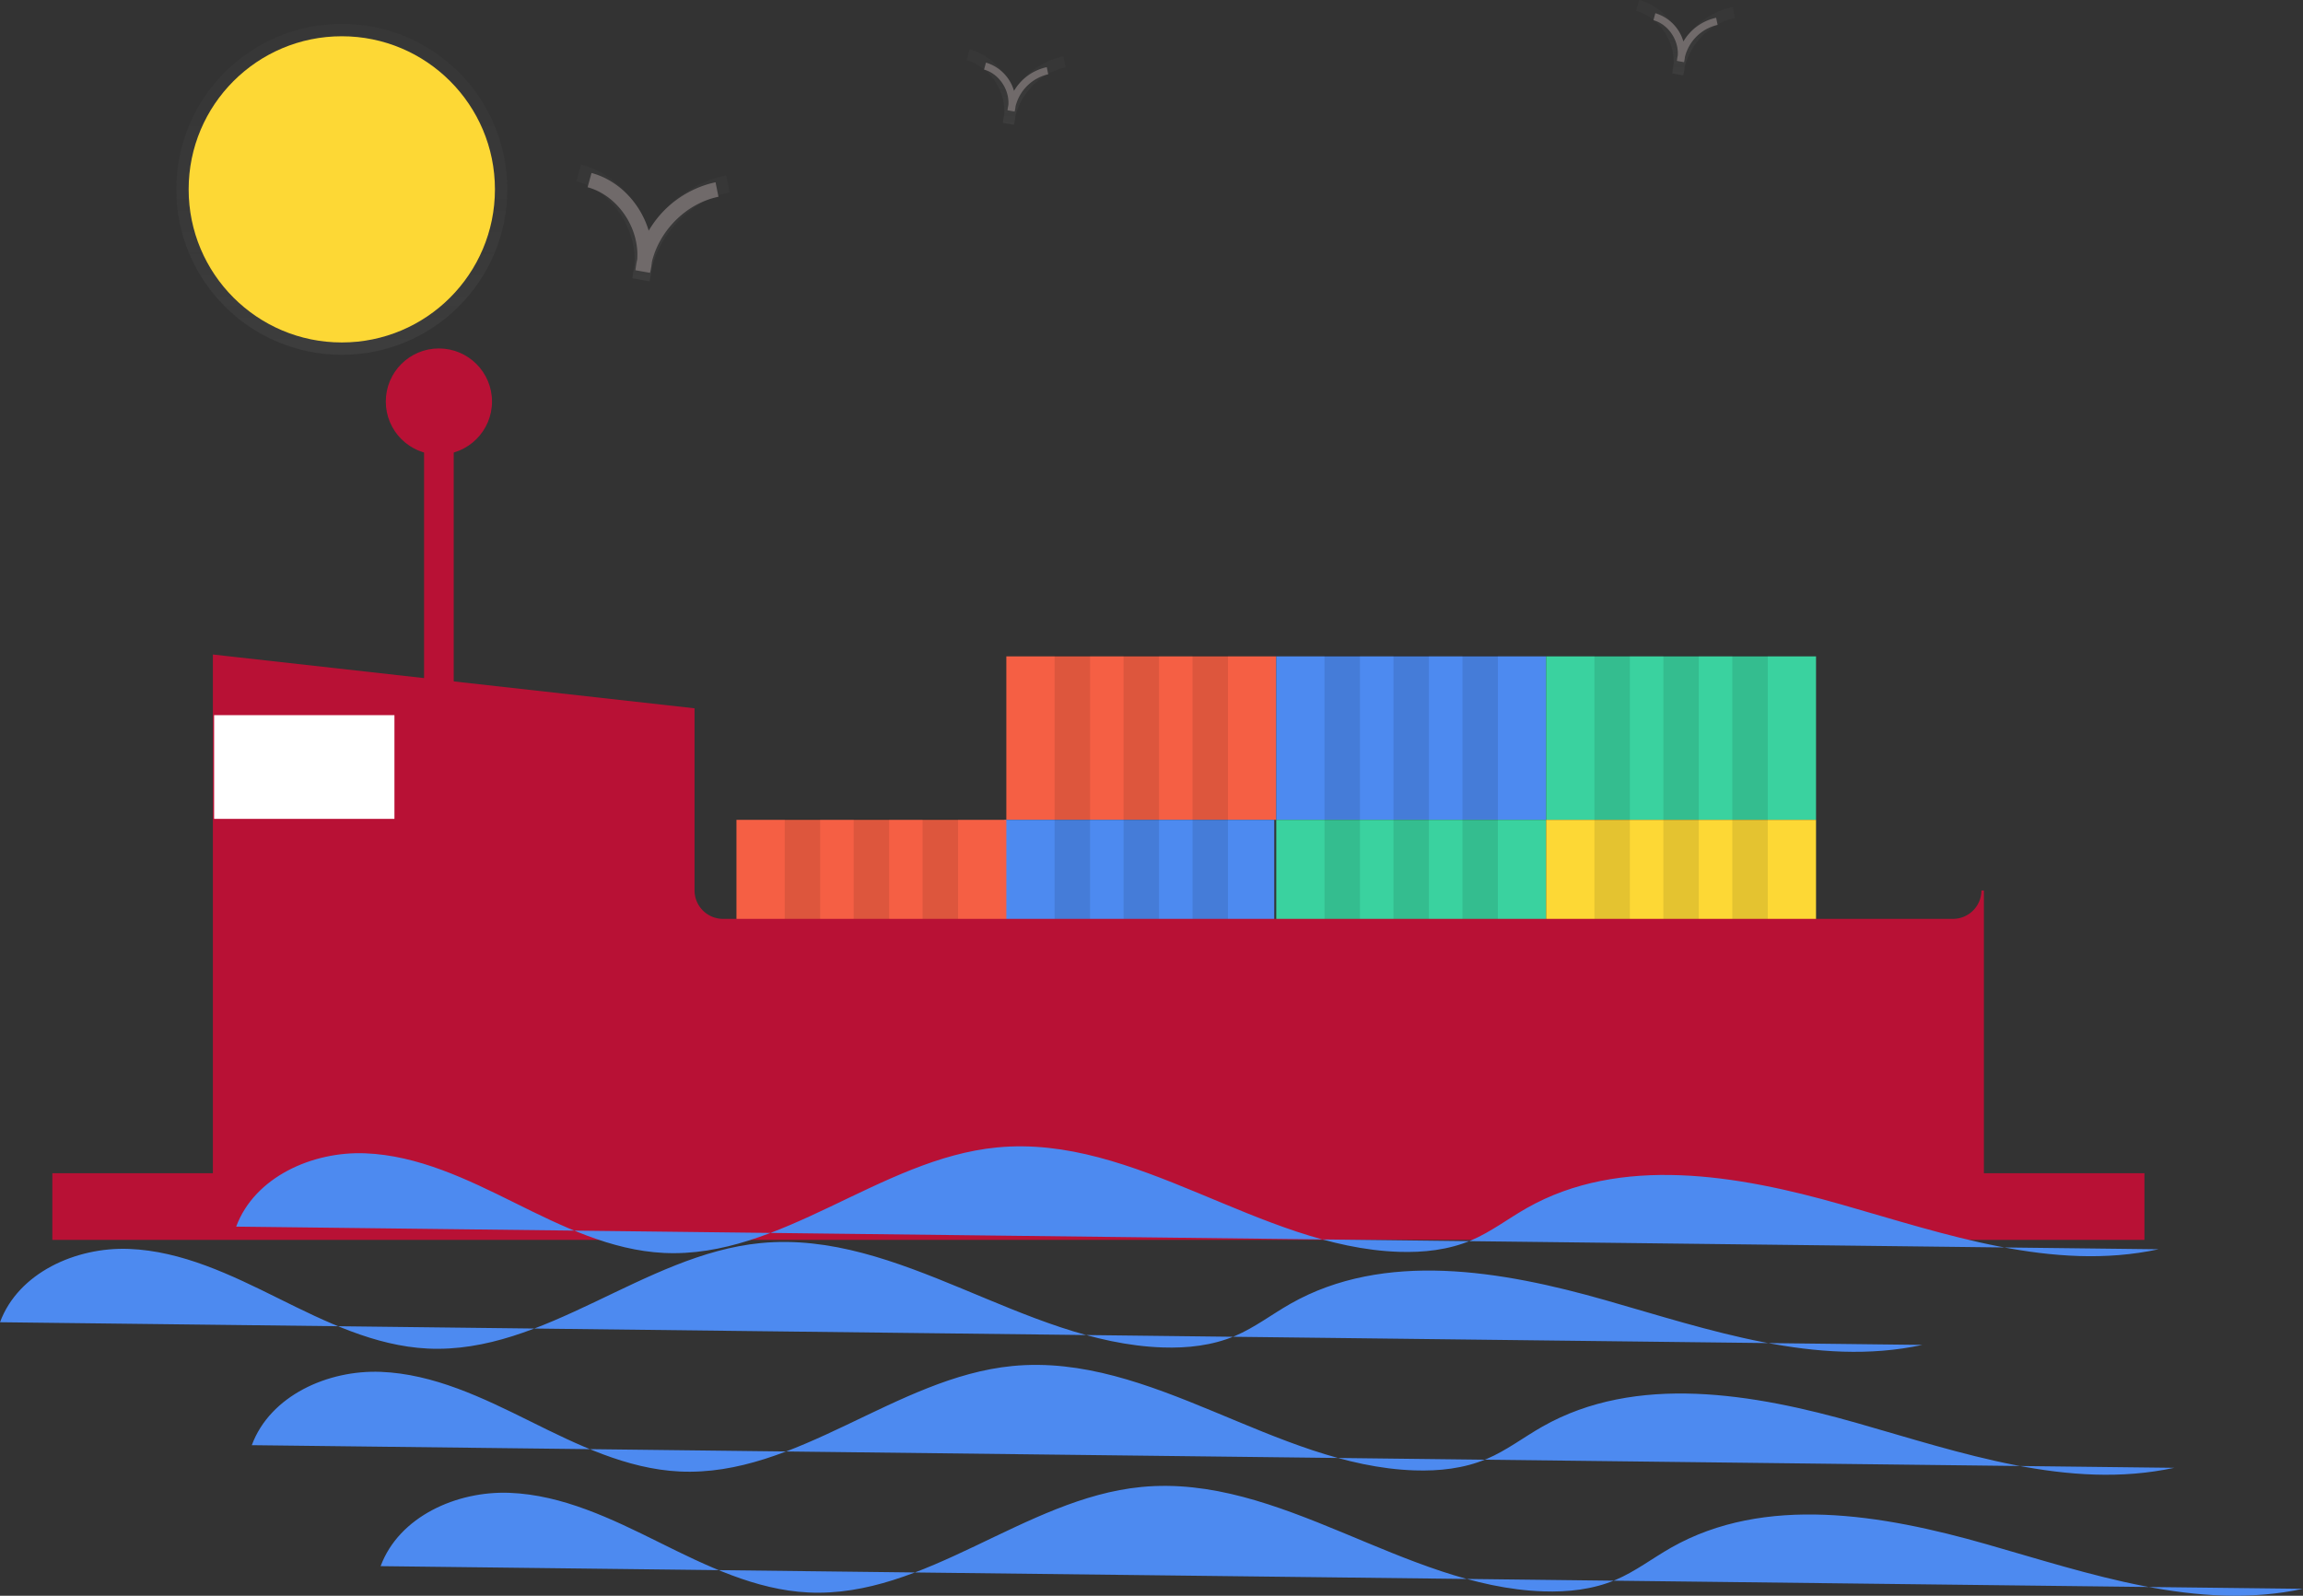 <svg xmlns="http://www.w3.org/2000/svg" xmlns:xlink="http://www.w3.org/1999/xlink" id="bb6491d8-974c-4727-a107-afc356bed175" data-name="Layer 1" width="932.375" height="646.22" viewBox="0 0 932.375 646.22"><rect x="0" y="0" width="932.375" height="646.22" fill="#333333" stroke="none"/><defs><linearGradient id="b10df757-55e5-4d99-9006-dc7249c3a778" x1="401.199" y1="238.812" x2="401.199" y2="191.492" gradientUnits="userSpaceOnUse"><stop offset="0" stop-color="gray" stop-opacity="0.25"></stop><stop offset="0.535" stop-color="gray" stop-opacity="0.12"></stop><stop offset="1" stop-color="gray" stop-opacity="0.1"></stop></linearGradient><linearGradient id="b7455b34-8431-4804-9964-905371e7992b" x1="548.199" y1="175.413" x2="548.199" y2="144.89" xlink:href="#b10df757-55e5-4d99-9006-dc7249c3a778"></linearGradient><linearGradient id="a8bee007-5617-4059-9c68-754326cfe534" x1="819.199" y1="155.413" x2="819.199" y2="124.89" xlink:href="#b10df757-55e5-4d99-9006-dc7249c3a778"></linearGradient><linearGradient id="b5786f2b-186c-4311-b51e-a01aadf48633" x1="138.375" y1="143.683" x2="138.375" y2="9.683" xlink:href="#b10df757-55e5-4d99-9006-dc7249c3a778"></linearGradient></defs><title>Container ship</title><rect x="172.188" y="163.11" width="11" height="147" fill="#b81135" stroke="#b81135" stroke-miterlimit="10"></rect><rect x="407.42" y="265.808" width="109.268" height="66.199" fill="#f55f44"></rect><rect x="516.688" y="265.808" width="109.268" height="66.199" fill="#4d8af0"></rect><rect x="625.956" y="265.808" width="109.268" height="66.199" fill="#3ad29f"></rect><rect x="406.623" y="332.007" width="109.268" height="66.199" fill="#4d8af0"></rect><rect x="298.152" y="332.007" width="109.268" height="66.199" fill="#f55f44"></rect><rect x="516.688" y="332.007" width="109.268" height="66.199" fill="#3ad29f"></rect><rect x="625.956" y="332.007" width="109.268" height="66.199" fill="#fdd835"></rect><g opacity="0.1"><rect x="426.961" y="265.409" width="14.356" height="66.199"></rect><rect x="454.876" y="265.409" width="14.356" height="66.199"></rect><rect x="482.791" y="265.409" width="14.356" height="66.199"></rect></g><g opacity="0.1"><rect x="536.229" y="265.409" width="14.356" height="66.199"></rect><rect x="564.144" y="265.409" width="14.356" height="66.199"></rect><rect x="592.059" y="265.409" width="14.356" height="66.199"></rect></g><g opacity="0.1"><rect x="645.496" y="265.409" width="14.356" height="66.199"></rect><rect x="673.412" y="265.409" width="14.356" height="66.199"></rect><rect x="701.327" y="265.409" width="14.356" height="66.199"></rect></g><g opacity="0.1"><rect x="426.961" y="331.608" width="14.356" height="66.199"></rect><rect x="454.876" y="331.608" width="14.356" height="66.199"></rect><rect x="482.791" y="331.608" width="14.356" height="66.199"></rect></g><g opacity="0.1"><rect x="317.693" y="331.608" width="14.356" height="66.199"></rect><rect x="345.608" y="331.608" width="14.356" height="66.199"></rect><rect x="373.523" y="331.608" width="14.356" height="66.199"></rect></g><g opacity="0.1"><rect x="536.229" y="331.608" width="14.356" height="66.199"></rect><rect x="564.144" y="331.608" width="14.356" height="66.199"></rect><rect x="592.059" y="331.608" width="14.356" height="66.199"></rect></g><g opacity="0.1"><rect x="645.496" y="331.608" width="14.356" height="66.199"></rect><rect x="673.412" y="331.608" width="14.356" height="66.199"></rect><rect x="701.327" y="331.608" width="14.356" height="66.199"></rect></g><rect x="21.688" y="475.61" width="846" height="26" fill="#b81135" stroke="#b81135" stroke-miterlimit="10"></rect><path d="M927.5,497.5h-498a12.035,12.035,0,0,1-12-12V412.176L223.5,390.5v223h716v-128A12.035,12.035,0,0,1,927.5,497.5Z" transform="translate(-136.812 -124.89)" fill="#b81135" stroke="#b81135" stroke-miterlimit="10"></path><rect x="86.688" y="289.61" width="73" height="42" fill="#fff"></rect><circle cx="177.688" cy="162.61" r="21" fill="#b81135" stroke="#b81135" stroke-miterlimit="10"></circle><path d="M232.429,621.629c7.436-20.076,30.819-30.532,52.211-29.695s41.318,10.502,60.494,20.022,39.032,19.278,60.415,20.327c47.519,2.33,87.509-38.126,134.863-42.717,56.293-5.458,106.251,40.385,162.776,42.273,9.941.332,20.079-.767,29.234-4.657,7.968-3.386,14.912-8.751,22.437-13.031,37.979-21.6,85.483-13.445,127.501-1.468s85.637,27.32,128.349,18.119" transform="translate(-136.812 -124.89)" fill="#4d8af0"></path><path d="M136.812,660.35c7.436-20.076,30.819-30.532,52.211-29.695s41.318,10.502,60.494,20.022,39.032,19.278,60.415,20.327c47.519,2.33,87.509-38.126,134.863-42.717,56.293-5.458,106.251,40.385,162.776,42.273,9.941.332,20.079-.767,29.234-4.657,7.968-3.386,14.911-8.751,22.437-13.031,37.979-21.6,85.483-13.445,127.501-1.468S872.382,678.725,915.094,669.524" transform="translate(-136.812 -124.89)" fill="#4d8af0"></path><path d="M238.751,710.134c7.436-20.076,30.819-30.532,52.211-29.695s41.318,10.502,60.494,20.022,39.032,19.278,60.415,20.327c47.519,2.33,87.509-38.126,134.863-42.717,56.293-5.458,106.251,40.385,162.776,42.273,9.941.332,20.079-.767,29.234-4.657,7.968-3.386,14.912-8.751,22.437-13.031,37.979-21.6,85.483-13.445,127.501-1.468s85.637,27.32,128.349,18.119" transform="translate(-136.812 -124.89)" fill="#4d8af0"></path><path d="M290.906,759.128c7.436-20.076,30.819-30.532,52.211-29.695s41.318,10.502,60.494,20.022,39.032,19.278,60.415,20.327c47.519,2.33,87.509-38.126,134.863-42.717,56.293-5.458,106.251,40.385,162.776,42.273,9.941.332,20.079-.767,29.234-4.657,7.968-3.386,14.912-8.751,22.437-13.031,37.979-21.6,85.483-13.445,127.501-1.468s85.637,27.32,128.349,18.119" transform="translate(-136.812 -124.89)" fill="#4d8af0"></path><g opacity="0.5"><path d="M399.761,238.812l-6.895-1.22a44.531,44.531,0,0,1,.832-5.07c1.17-14.781-9.079-30.335-23.488-34.258l1.844-6.773c13.129,3.574,23.255,14.561,27.096,27.357a48.519,48.519,0,0,1,31.65-22.948l1.388,6.881c-15.104,3.046-27.943,15.89-31.534,30.858A35.469,35.469,0,0,1,399.761,238.812Z" transform="translate(-136.812 -124.89)" fill="url(#b10df757-55e5-4d99-9006-dc7249c3a778)"></path></g><path d="M399.969,235.376l-5.894-1.043a38.063,38.063,0,0,1,.711-4.333c1-12.635-7.761-25.93-20.078-29.283l1.576-5.789c11.223,3.055,19.878,12.447,23.162,23.384a41.473,41.473,0,0,1,27.054-19.616l1.187,5.882c-12.911,2.604-23.885,13.583-26.955,26.377A30.317,30.317,0,0,1,399.969,235.376Z" transform="translate(-136.812 -124.89)" fill="#706a6a"></path><g opacity="0.5"><path d="M547.271,175.413l-4.447-.787a28.726,28.726,0,0,1,.537-3.27c.755-9.534-5.856-19.567-15.151-22.098l1.189-4.369c8.469,2.305,15,9.393,17.478,17.646a31.296,31.296,0,0,1,20.415-14.802l.895,4.439c-9.743,1.965-18.024,10.25-20.34,19.905A22.878,22.878,0,0,1,547.271,175.413Z" transform="translate(-136.812 -124.89)" fill="url(#b7455b34-8431-4804-9964-905371e7992b)"></path></g><g opacity="0.5"><path d="M818.271,155.413l-4.447-.787a28.726,28.726,0,0,1,.537-3.27c.755-9.534-5.856-19.567-15.151-22.098l1.189-4.369c8.469,2.305,15,9.393,17.478,17.646a31.296,31.296,0,0,1,20.415-14.802l.895,4.439c-9.743,1.965-18.024,10.25-20.34,19.905A22.878,22.878,0,0,1,818.271,155.413Z" transform="translate(-136.812 -124.89)" fill="url(#a8bee007-5617-4059-9c68-754326cfe534)"></path></g><path d="M547.596,170.069l-2.89-.511a18.664,18.664,0,0,1,.349-2.125c.491-6.196-3.806-12.715-9.845-14.359l.773-2.839A16.856,16.856,0,0,1,547.34,161.701a20.337,20.337,0,0,1,13.266-9.619l.582,2.884a17.712,17.712,0,0,0-13.217,12.934A14.866,14.866,0,0,1,547.596,170.069Z" transform="translate(-136.812 -124.89)" fill="#706a6a"></path><path d="M818.596,150.069l-2.89-.511a18.664,18.664,0,0,1,.349-2.125c.491-6.196-3.806-12.715-9.845-14.359l.773-2.839A16.856,16.856,0,0,1,818.34,141.701a20.337,20.337,0,0,1,13.266-9.619l.582,2.884a17.712,17.712,0,0,0-13.217,12.934A14.866,14.866,0,0,1,818.596,150.069Z" transform="translate(-136.812 -124.89)" fill="#706a6a"></path><g opacity="0.5"><circle cx="138.375" cy="76.683" r="67" fill="url(#b5786f2b-186c-4311-b51e-a01aadf48633)"></circle></g><circle cx="138.375" cy="76.683" r="62" fill="#fdd835"></circle></svg>